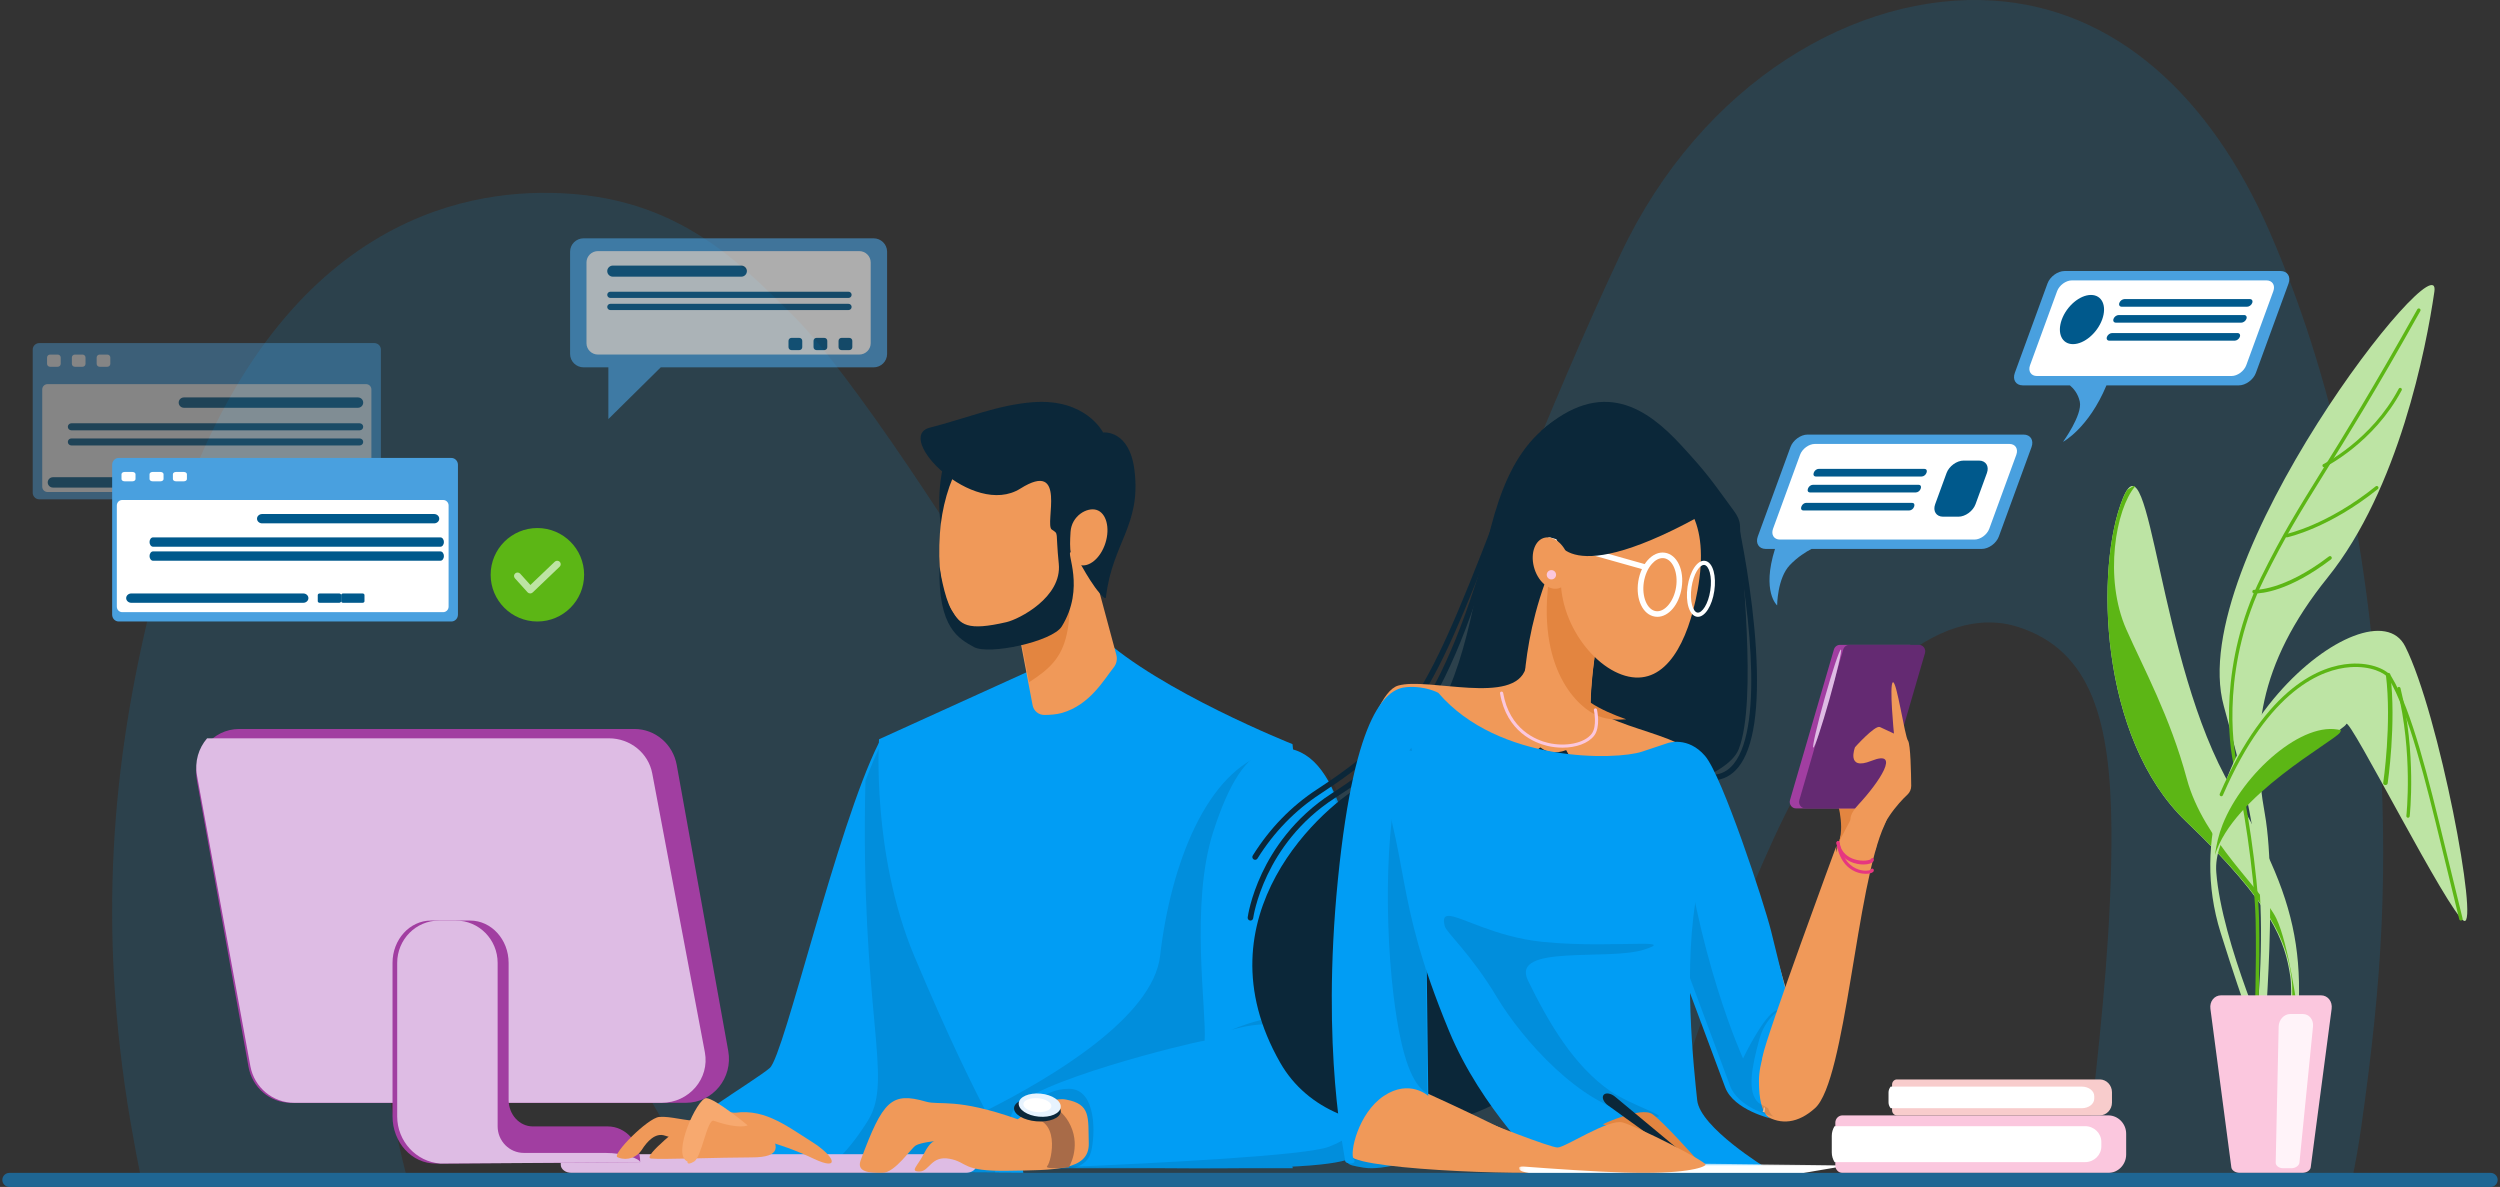 <?xml version="1.0" encoding="UTF-8"?>
<svg width="535px" height="254px" viewBox="0 0 535 254" version="1.1" xmlns="http://www.w3.org/2000/svg" xmlns:xlink="http://www.w3.org/1999/xlink">
    <rect x="0" y="0" width="535" height="254" fill="#333333" stroke="none"/>
    <!-- Generator: Sketch 64 (93537) - https://sketch.com -->
    <title>Group 6</title>
    <desc>Created with Sketch.</desc>
    <defs>
        <polygon id="path-1" points="0.091 0 70.336 0 70.336 3 0.091 3"></polygon>
    </defs>
    <g id="ATC-ESCRITORIO-curva" stroke="none" stroke-width="1" fill="none" fill-rule="evenodd">
        <g id="TC_info" transform="translate(-453, -198)">
            <g id="Group-6" transform="translate(455, 198)">
                <path d="M30.293,129.71 C22.024,163.282 18.825,198.268 25.902,239.929 C26.644,244.287 27.45,248.579 28.308,252.788 C28.393,253.204 85.444,253.466 85.16,252.359 C82.452,241.815 80.469,231.732 80.115,223.155 C79.019,196.782 89.479,193.334 96.429,191.816 C108.112,189.265 117.909,202.011 127.217,217.982 C132.553,227.142 139.716,239.698 147.441,253.134 C148.112,254.301 338.445,252 350.73,253.415 C359.443,225.799 366.816,203.035 377.398,179.826 C392.577,146.548 412.825,128.733 429.875,134.168 C445.701,139.222 449.652,154.589 449.844,177.187 C450.012,197.179 447.685,219.222 445.877,235.407 C445.418,239.517 444.697,246.543 444.473,252.64 C444.376,255.254 497,252.64 501.186,253.157 C502.081,248.981 502.82,244.634 503.32,241.089 C507.895,208.789 509.086,187.072 507.023,154.017 C504.608,115.376 496.995,80.128 483.72,49.631 C471.012,20.462 450.604,1.765 424.437,0.12 C395.464,-1.708 362.228,17.387 344.778,54.438 C328.704,88.598 315.845,123.656 308.048,141.55 C300.13,159.698 288.503,170.886 270.629,172.754 C248.765,175.034 229.94,159.269 216.137,136.798 C204.109,117.196 180.278,79.881 167.523,67.343 C155.543,55.575 141.86,40.827 113.366,41.28 C90.847,41.63 49.278,52.667 30.293,129.71 Z" id="Fill-1" fill="#019DF4" opacity="0.134"></path>
                <g id="Group-292" transform="translate(4.861, 51)">
                    <path d="M181.196,108 C172.214,125.911 160.954,174.857 157.881,177.539 C154.809,180.221 137.065,190.614 133.993,195.641 C130.923,200.67 132.288,198.994 133.654,199.33 C135.019,199.665 212.139,200 212.139,200 C212.139,200 203.267,148.038 202.244,147.703 C201.221,147.367 181.196,108 181.196,108" id="Fill-40" fill="#019DF4"></path>
                    <path d="M169.139,199.787 C183.176,199.884 197.985,199.96 206.139,200 L194.975,133.793 C189.024,122.345 181.796,108 181.796,108 C180.672,110.259 179.515,113.011 178.342,116.102 C177.185,165.829 184.407,179.767 178.981,188.628 C174.748,195.542 170.885,198.635 169.139,199.787" id="Fill-42" fill-opacity="0.1" fill="#000000"></path>
                    <path d="M228.477,85 C241.265,96.93 269.736,108.243 269.736,108.243 C269.736,108.243 274.059,148.628 271.108,171.494 C268.157,194.36 269.797,199 269.797,199 L211.095,199 C211.095,199 203.215,187.952 188.794,153.599 C179.612,131.727 181.252,107.203 181.252,107.203 L216.997,90.965 L228.477,85" id="Fill-44" fill="#019DF4"></path>
                    <path d="M211.222,199 L269.802,199 C269.802,199 268.165,194.392 271.11,171.681 C273.536,152.98 271.036,122.483 270.081,112.296 L264.75,110 C251.379,113.876 243.668,133.939 241.402,153.547 C239.886,166.666 218.275,179.581 204.139,186.692 C208.784,195.595 211.222,199 211.222,199" id="Fill-46" fill-opacity="0.1" fill="#000000"></path>
                    <path d="M269.394,109.273 C281.312,111.933 283.526,135.865 287.401,161.105 C287.848,164.011 290.137,188.6 290.137,188.6 C290.137,188.6 290.365,193.107 285.805,195.36 C281.911,197.286 280.333,198.741 257.766,198.966 C236.093,199.182 208.147,198.29 208.147,198.29 C208.147,198.29 207.9,190.317 210.123,186.421 C213.467,180.562 247.737,172.148 250.93,171.698 C251.383,165.388 247.78,142.556 252.751,127.076 C256.172,116.428 259.847,110.85 264.453,109.393 C265.988,108.906 267.628,108.878 269.394,109.273" id="Fill-48" fill="#019DF4"></path>
                    <path d="M221.139,198.765 C231.794,198.924 246.417,199.077 258.399,198.957 C280.907,198.73 282.48,197.264 286.363,195.324 C290.911,193.055 291.139,189.196 291.139,189.196 C291.139,189.196 288.842,162.84 288.41,159.912 C285.911,142.886 283.206,123.404 276.918,114 C282.831,131.301 283.782,145.899 283.887,152.134 C283.943,155.291 283.65,159.615 282.726,162.636 C281.704,165.984 279.09,168.084 274.997,166.949 C266.812,164.679 256.582,169.446 256.582,169.446 C256.582,169.446 264.311,166.722 271.585,169.219 C278.862,171.716 293.867,188.288 277.497,194.416 C272.488,196.292 242.485,197.821 221.139,198.765" id="Fill-50" fill="#000000" opacity="0.1"></path>
                    <path d="M212.844,187.16 C212.844,187.16 215.805,182 221.879,182 C227.953,182 227.511,192.17 226.62,195.508 C225.732,198.848 222.177,199 222.177,199 L209.139,198.393 L212.844,187.16" id="Fill-52" fill="#000000" opacity="0.1"></path>
                    <path d="M196.827,43 C190.086,58.886 198.178,73.601 197.932,72.981 C197.689,72.36 208.139,46.16 208.139,46.16 L196.827,43" id="Fill-54" fill="#0B2739"></path>
                    <path d="M223.118,56 L232.036,89.146 C232.286,90.082 232.072,91.078 231.473,91.831 C229.379,94.451 226.401,99.841 220.394,101.57 C219.226,101.906 217.79,101.996 216.625,102 C215.399,102.005 214.344,101.128 214.112,99.906 L208.139,68.467 L223.118,56" id="Fill-56" fill="#F09959"></path>
                    <path d="M221.026,58 L217.863,59.338 L208.139,67.549 L213.359,95 C222.213,89.304 223.504,85.46 221.026,58" id="Fill-58" fill="#E38540"></path>
                    <path d="M223.846,69.566 C221.814,80.268 213.545,87.506 205.382,85.733 C197.217,83.96 193.323,77.033 194.281,63.143 C195.034,52.247 200.578,40.404 208.744,42.177 C216.909,43.95 225.881,58.864 223.846,69.566" id="Fill-60" fill="#F09959"></path>
                    <path d="M194.193,70.38 C193.858,83.471 198.383,85.685 201.547,87.463 C204.715,89.241 218.35,86.304 220.353,83.066 C225.472,74.783 221.162,67.058 222.308,67.175 C223.455,67.292 224.503,70.517 227.487,74.701 C227.766,75.091 229.706,77.678 229.808,76.818 C231.193,65.094 237.389,61.454 235.913,49.597 C234.826,40.856 229.198,41.549 229.198,41.549 C229.198,41.549 225.565,34.235 214.26,35.066 C206.685,35.622 199.933,38.531 192.126,40.512 C184.316,42.492 201.361,59.935 211.489,53.563 C221.617,47.19 216.619,61.227 218.214,62.317 C219.813,63.405 218.983,62.461 219.717,69.644 C220.449,76.827 211.195,81.517 208.542,82.132 C200.059,84.098 198.64,82.719 196.784,79.571 C195.172,76.839 194.193,70.38 194.193,70.38" id="Fill-62" fill="#0B2739"></path>
                    <path d="M229.703,65.197 C228.681,68.442 226.177,70.538 224.118,69.879 C222.055,69.22 221.996,66.583 222.237,62.81 C222.455,59.409 225.76,57.469 227.823,58.128 C229.883,58.786 230.727,61.951 229.703,65.197" id="Fill-64" fill="#F09959"></path>
                    <path d="M199.824,200 L115.453,200 C114.18,200 113.139,199.213 113.139,198.251 L113.139,197.749 C113.139,196.787 114.18,196 115.453,196 L199.824,196 C201.097,196 202.139,196.787 202.139,197.749 L202.139,198.251 C202.139,199.213 201.097,200 199.824,200" id="Fill-66" fill="#DEBCE4"></path>
                    <path d="M139.921,185 L55.381,185 C50.934,185 47.123,181.761 46.318,177.301 L35.293,116.093 C34.254,110.321 38.6,105 44.357,105 L128.896,105 C133.343,105 137.155,108.239 137.957,112.698 L148.985,173.907 C150.023,179.679 145.677,185 139.921,185" id="Fill-68" fill="#A13EA1"></path>
                    <path d="M143.981,174.184 L132.718,114.506 C131.896,110.158 128.001,107 123.457,107 L37.459,107 C35.653,109.097 34.748,111.966 35.299,114.957 L46.722,177.174 C47.556,181.708 51.507,185 56.116,185 L134.724,185 C140.603,185 145.043,179.812 143.981,174.184" id="Fill-70" fill="#DEBCE4"></path>
                    <path d="M123.184,190.053 L107.157,190.053 C104.3,190.053 101.983,187.507 101.983,184.366 L101.983,155.053 C101.983,150.053 98.294,146 93.745,146 L85.376,146 C80.824,146 77.139,150.053 77.139,155.053 L77.139,187.881 C77.139,193.494 81.294,198.035 86.404,198 L130.139,197.7 C130.139,193.476 127.024,190.053 123.184,190.053" id="Fill-72" fill="#A13EA1"></path>
                    <path d="M78.139,155.057 L78.139,187.905 C78.139,193.251 82.224,197.623 87.391,198 L130.139,197.729 C130.135,197.018 126.767,195.723 122.602,195.723 L105.241,195.723 C102.145,195.723 99.634,193.175 99.634,190.032 L99.634,155.057 C99.634,150.055 95.638,146 90.71,146 L87.065,146 C82.135,146 78.139,150.055 78.139,155.057" id="Fill-74" fill="#DEBCE4"></path>
                    <path d="M210.943,188.524 C197.742,183.844 194.277,185.606 191.296,184.75 C183.927,182.636 182.084,184.448 177.328,197.282 C176.38,199.84 179.168,200 181.931,200 C184.694,200 188.072,194.716 189.144,194.111 C190.22,193.507 193.136,193.205 193.136,193.205 C193.136,193.205 192.216,193.205 190.835,195.923 C189.453,198.641 187.763,199.698 189.914,199.698 C192.063,199.698 192.369,196.225 196.361,196.98 C200.349,197.735 198.814,199.698 208.791,199.547 C218.77,199.396 226.299,199.547 226.136,193.658 C225.984,188.072 226.613,185.277 221.224,184.297 C217.08,183.542 210.943,188.524 210.943,188.524" id="Fill-76" fill="#F09959"></path>
                    <path d="M212.282,188.303 C220.55,187.37 218.122,197.657 217.26,198.519 C216.398,199.381 221.865,198.822 221.865,198.822 C221.865,198.822 224.433,194.695 222.276,189.955 C220.118,185.216 215.805,185 215.805,185 L212.139,187.011 L212.282,188.303" id="Fill-78" fill="#A86B48"></path>
                    <path d="M220.134,186.915 C220.018,188.276 217.69,189.194 214.932,188.965 C212.17,188.736 210.028,187.447 210.143,186.085 C210.257,184.724 212.585,183.806 215.346,184.035 C218.105,184.264 220.247,185.553 220.134,186.915" id="Fill-80" fill="#0B2739"></path>
                    <path d="M220.135,185.915 C220.03,187.276 217.935,188.194 215.451,187.965 C212.969,187.736 211.039,186.447 211.143,185.085 C211.244,183.724 213.343,182.806 215.824,183.035 C218.308,183.264 220.236,184.553 220.135,185.915" id="Fill-82" fill="#E7F3FE"></path>
                    <path d="M218.136,185.749 C218.069,186.566 216.669,187.116 215.016,186.979 C213.359,186.842 212.074,186.068 212.141,185.251 C212.209,184.434 213.608,183.884 215.264,184.021 C216.918,184.158 218.203,184.932 218.136,185.749" id="Fill-84" fill="#FFFFFF"></path>
                    <path d="M139.878,189.245 C146.345,185.527 154.248,186.766 157.122,190.485 C159.995,194.203 160.475,196.683 154.008,196.683 C147.541,196.683 134.611,197.178 132.454,196.931 C130.301,196.683 139.878,189.245 139.878,189.245" id="Fill-86" fill="#F09959"></path>
                    <path d="M149.139,187.373 C156.174,185.769 160.984,189.636 166.854,193.33 C171.947,196.538 172.973,199.657 167.337,196.997 C159.089,193.101 154.235,192.643 154.235,192.643 L149.139,187.373" id="Fill-88" fill="#F09959"></path>
                    <path d="M143.139,188.91 C139.68,188.91 136.662,187.824 134.22,188.025 C131.778,188.225 124.049,196.036 125.268,196.636 C125.356,196.68 125.45,196.719 125.553,196.756 C127.388,197.421 129.46,196.684 130.495,195.05 C131.59,193.322 133.367,191.31 135.439,192.03 C138.898,193.232 142.529,193.116 142.529,193.116 L143.139,188.91" id="Fill-90" fill="#F09959"></path>
                    <path d="M140.268,197.569 C136.76,196.115 142.375,184 144.248,184 C146.12,184 153.139,189.815 153.139,189.815 C153.139,189.815 151.489,190.78 145.885,188.846 C144.482,188.361 143.313,196.599 141.674,197.569 C140.036,198.539 140.268,197.569 140.268,197.569" id="Fill-92" fill="#F7A96F"></path>
                    <path d="M118.139,72 C118.139,77.523 113.659,82 108.137,82 C102.615,82 98.139,77.523 98.139,72 C98.139,66.477 102.615,62 108.137,62 C113.659,62 118.139,66.477 118.139,72" id="Fill-94" fill="#5CB615"></path>
                    <path d="M106.601,76 L106.573,76 C106.367,75.992 106.171,75.902 106.033,75.749 L103.328,72.749 C103.05,72.442 103.082,71.975 103.398,71.704 C103.711,71.435 104.191,71.465 104.466,71.772 L106.642,74.186 L111.851,69.211 C112.148,68.925 112.628,68.931 112.921,69.223 C113.216,69.514 113.209,69.982 112.912,70.269 L107.131,75.789 C106.989,75.925 106.8,76 106.601,76" id="Fill-96" fill="#BDE4A4"></path>
                    <g id="Group-120" opacity="0.4" transform="translate(0.139, 22)">
                        <path d="M73.101,33.858 L1.414,33.858 C0.632,33.858 0,33.23 0,32.455 L0,1.822 C0,1.047 0.632,0.419 1.414,0.419 L73.101,0.419 C73.883,0.419 74.515,1.047 74.515,1.822 L74.515,32.455 C74.515,33.23 73.883,33.858 73.101,33.858" id="Fill-98" fill="#49A0DF"></path>
                        <path d="M71.336,32.289 L3.179,32.289 C2.55,32.289 2.037,31.782 2.037,31.155 L2.037,10.337 C2.037,9.712 2.55,9.204 3.179,9.204 L71.336,9.204 C71.966,9.204 72.478,9.712 72.478,10.337 L72.478,31.155 C72.478,31.782 71.966,32.289 71.336,32.289" id="Fill-100" fill="#FFFFFF"></path>
                        <path d="M5.36,5.489 L3.706,5.489 C3.356,5.489 3.071,5.208 3.071,4.86 L3.071,3.508 C3.071,3.162 3.356,2.88 3.706,2.88 L5.36,2.88 C5.707,2.88 5.992,3.162 5.992,3.508 L5.992,4.86 C5.992,5.208 5.707,5.489 5.36,5.489" id="Fill-102" fill="#FFFFFF"></path>
                        <path d="M10.665,5.489 L9.011,5.489 C8.665,5.489 8.379,5.208 8.379,4.86 L8.379,3.508 C8.379,3.162 8.665,2.88 9.011,2.88 L10.665,2.88 C11.015,2.88 11.3,3.162 11.3,3.508 L11.3,4.86 C11.3,5.208 11.015,5.489 10.665,5.489" id="Fill-104" fill="#FFFFFF"></path>
                        <path d="M15.973,5.489 L14.319,5.489 C13.969,5.489 13.687,5.208 13.687,4.86 L13.687,3.508 C13.687,3.162 13.969,2.88 14.319,2.88 L15.973,2.88 C16.323,2.88 16.608,3.162 16.608,3.508 L16.608,4.86 C16.608,5.208 16.323,5.489 15.973,5.489" id="Fill-106" fill="#FFFFFF"></path>
                        <path d="M69.612,14.264 L32.351,14.264 C31.741,14.264 31.238,13.766 31.238,13.157 C31.238,12.549 31.741,12.05 32.351,12.05 L69.612,12.05 C70.226,12.05 70.726,12.549 70.726,13.157 C70.726,13.766 70.226,14.264 69.612,14.264" id="Fill-108" fill="#00598C"></path>
                        <path d="M41.587,31.34 L4.329,31.34 C3.716,31.34 3.212,30.842 3.212,30.233 C3.212,29.625 3.716,29.126 4.329,29.126 L41.587,29.126 C42.2,29.126 42.7,29.625 42.7,30.233 C42.7,30.842 42.2,31.34 41.587,31.34" id="Fill-110" fill="#00598C"></path>
                        <path d="M48.451,31.34 L44.597,31.34 C44.385,31.34 44.216,31.17 44.216,30.962 L44.216,29.505 C44.216,29.297 44.385,29.126 44.597,29.126 L48.451,29.126 C48.663,29.126 48.831,29.297 48.831,29.505 L48.831,30.962 C48.831,31.17 48.663,31.34 48.451,31.34" id="Fill-112" fill="#642A72"></path>
                        <path d="M54.262,31.34 L50.408,31.34 C50.199,31.34 50.027,31.17 50.027,30.962 L50.027,29.505 C50.027,29.297 50.199,29.126 50.408,29.126 L54.262,29.126 C54.474,29.126 54.645,29.297 54.645,29.505 L54.645,30.962 C54.645,31.17 54.474,31.34 54.262,31.34" id="Fill-114" fill="#642A72"></path>
                        <path d="M69.968,19.087 L8.269,19.087 C7.855,19.087 7.514,18.749 7.514,18.335 C7.514,17.923 7.855,17.585 8.269,17.585 L69.968,17.585 C70.385,17.585 70.726,17.923 70.726,18.335 C70.726,18.749 70.385,19.087 69.968,19.087" id="Fill-116" fill="#00598C"></path>
                        <path d="M69.968,22.328 L8.269,22.328 C7.855,22.328 7.514,21.99 7.514,21.577 C7.514,21.164 7.855,20.826 8.269,20.826 L69.968,20.826 C70.385,20.826 70.726,21.164 70.726,21.577 C70.726,21.99 70.385,22.328 69.968,22.328" id="Fill-118" fill="#00598C"></path>
                    </g>
                    <g id="Group" opacity="0.6" transform="translate(115.139, 0)">
                        <path d="M64.947,0 L2.892,0 C1.3,0 4.67582962e-13,1.285 4.67582962e-13,2.856 L4.67582962e-13,24.756 C4.67582962e-13,26.327 1.3,27.613 2.892,27.613 L8.192,27.613 L8.192,38.682 L19.398,27.613 L64.947,27.613 C66.538,27.613 67.838,26.327 67.838,24.756 L67.838,2.856 C67.838,1.285 66.538,0 64.947,0" id="Fill-121" fill="#49A0DF"></path>
                        <path d="M61.878,24.875 L5.959,24.875 C4.609,24.875 3.508,23.786 3.508,22.454 L3.508,5.159 C3.508,3.827 4.609,2.737 5.959,2.737 L61.878,2.737 C63.228,2.737 64.33,3.827 64.33,5.159 L64.33,22.454 C64.33,23.786 63.228,24.875 61.878,24.875" id="Fill-123" fill="#FFFFFF"></path>
                        <path d="M36.631,8.212 L9.157,8.212 C8.495,8.212 7.95,7.677 7.95,7.022 C7.95,6.367 8.495,5.832 9.157,5.832 L36.631,5.832 C37.293,5.832 37.835,6.367 37.835,7.022 C37.835,7.677 37.293,8.212 36.631,8.212" id="Fill-125" fill="#00598C"></path>
                        <path d="M59.578,12.763 L8.622,12.763 C8.253,12.763 7.95,12.465 7.95,12.101 L7.95,12.088 C7.95,11.724 8.253,11.426 8.622,11.426 L59.578,11.426 C59.947,11.426 60.247,11.724 60.247,12.088 L60.247,12.101 C60.247,12.465 59.947,12.763 59.578,12.763" id="Fill-127" fill="#00598C"></path>
                        <path d="M59.578,15.354 L8.622,15.354 C8.253,15.354 7.95,15.056 7.95,14.692 L7.95,14.678 C7.95,14.314 8.253,14.017 8.622,14.017 L59.578,14.017 C59.947,14.017 60.247,14.314 60.247,14.678 L60.247,14.692 C60.247,15.056 59.947,15.354 59.578,15.354" id="Fill-129" fill="#00598C"></path>
                        <path d="M49.046,23.923 L47.377,23.923 C47.024,23.923 46.739,23.641 46.739,23.293 L46.739,21.935 C46.739,21.587 47.024,21.305 47.377,21.305 L49.046,21.305 C49.399,21.305 49.684,21.587 49.684,21.935 L49.684,23.293 C49.684,23.641 49.399,23.923 49.046,23.923" id="Fill-131" fill="#00598C"></path>
                        <path d="M54.402,23.923 L52.733,23.923 C52.38,23.923 52.095,23.641 52.095,23.293 L52.095,21.935 C52.095,21.587 52.38,21.305 52.733,21.305 L54.402,21.305 C54.755,21.305 55.039,21.587 55.039,21.935 L55.039,23.293 C55.039,23.641 54.755,23.923 54.402,23.923" id="Fill-133" fill="#00598C"></path>
                        <path d="M59.758,23.923 L58.089,23.923 C57.736,23.923 57.449,23.641 57.449,23.293 L57.449,21.935 C57.449,21.587 57.736,21.305 58.089,21.305 L59.758,21.305 C60.111,21.305 60.396,21.587 60.396,21.935 L60.396,23.293 C60.396,23.641 60.111,23.923 59.758,23.923" id="Fill-135" fill="#00598C"></path>
                    </g>
                    <path d="M89.734,82 L18.54,82 C17.766,82 17.139,81.343 17.139,80.532 L17.139,48.469 C17.139,47.657 17.766,47 18.54,47 L89.734,47 C90.508,47 91.139,47.657 91.139,48.469 L91.139,80.532 C91.139,81.343 90.508,82 89.734,82" id="Fill-137" fill="#49A0DF"></path>
                    <path d="M87.988,80 L19.289,80 C18.652,80 18.139,79.473 18.139,78.822 L18.139,57.178 C18.139,56.527 18.652,56 19.289,56 L87.988,56 C88.622,56 89.139,56.527 89.139,57.178 L89.139,78.822 C89.139,79.473 88.622,80 87.988,80" id="Fill-139" fill="#FFFFFF"></path>
                    <path d="M86.036,61 L49.239,61 C48.633,61 48.139,60.55 48.139,60 C48.139,59.45 48.633,59 49.239,59 L86.036,59 C86.642,59 87.139,59.45 87.139,60 C87.139,60.55 86.642,61 86.036,61" id="Fill-141" fill="#00598C"></path>
                    <path d="M58.039,78 L21.239,78 C20.636,78 20.139,77.55 20.139,77 C20.139,76.45 20.636,76 21.239,76 L58.039,76 C58.645,76 59.139,76.45 59.139,77 C59.139,77.55 58.645,78 58.039,78" id="Fill-143" fill="#00598C"></path>
                    <path d="M65.727,78 L61.551,78 C61.325,78 61.139,77.847 61.139,77.658 L61.139,76.342 C61.139,76.154 61.325,76 61.551,76 L65.727,76 C65.953,76 66.139,76.154 66.139,76.342 L66.139,77.658 C66.139,77.847 65.953,78 65.727,78" id="Fill-145" fill="#00598C"></path>
                    <path d="M70.727,78 L66.554,78 C66.325,78 66.139,77.847 66.139,77.658 L66.139,76.342 C66.139,76.154 66.325,76 66.554,76 L70.727,76 C70.953,76 71.139,76.154 71.139,76.342 L71.139,77.658 C71.139,77.847 70.953,78 70.727,78" id="Fill-147" fill="#00598C"></path>
                    <path d="M87.383,66 L25.894,66 C25.478,66 25.139,65.549 25.139,65 C25.139,64.45 25.478,64 25.894,64 L87.383,64 C87.799,64 88.139,64.45 88.139,65 C88.139,65.549 87.799,66 87.383,66" id="Fill-149" fill="#00598C"></path>
                    <path d="M87.383,69 L25.894,69 C25.478,69 25.139,68.55 25.139,68 C25.139,67.45 25.478,67 25.894,67 L87.383,67 C87.799,67 88.139,67.45 88.139,68 C88.139,68.55 87.799,69 87.383,69" id="Fill-151" fill="#00598C"></path>
                    <path d="M21.489,52 L19.789,52 C19.429,52 19.139,51.784 19.139,51.519 L19.139,50.482 C19.139,50.216 19.429,50 19.789,50 L21.489,50 C21.849,50 22.139,50.216 22.139,50.482 L22.139,51.519 C22.139,51.784 21.849,52 21.489,52" id="Fill-153" fill="#FFFFFF"></path>
                    <path d="M27.489,52 L25.789,52 C25.429,52 25.139,51.784 25.139,51.519 L25.139,50.482 C25.139,50.216 25.429,50 25.789,50 L27.489,50 C27.849,50 28.139,50.216 28.139,50.482 L28.139,51.519 C28.139,51.784 27.849,52 27.489,52" id="Fill-155" fill="#FFFFFF"></path>
                    <path d="M32.489,52 L30.789,52 C30.429,52 30.139,51.784 30.139,51.519 L30.139,50.482 C30.139,50.216 30.429,50 30.789,50 L32.489,50 C32.849,50 33.139,50.216 33.139,50.482 L33.139,51.519 C33.139,51.784 32.849,52 32.489,52" id="Fill-157" fill="#FFFFFF"></path>
                    <g id="Group-5" transform="translate(260.139, 35)">
                        <path d="M62.779,6.239 C75.944,-5.484 85.614,1.508 92.814,9.324 C98.553,15.554 99.355,16.936 104.097,23.388 C104.801,24.347 105.341,25.411 105.365,26.599 C105.498,33.735 109.148,63.902 105.091,74.312 C100.358,86.445 42,92 42,92 L62.779,6.239" id="Fill-159" fill="#0B2739"></path>
                        <path d="M99.618,81 C99.29,81 99.017,80.752 99.001,80.434 C98.982,80.104 99.245,79.825 99.589,79.807 C101.373,79.721 102.827,78.95 104.029,77.448 C110.775,69.041 106.983,40.977 103.679,25.717 C103.609,25.396 103.822,25.081 104.159,25.014 C104.493,24.943 104.821,25.151 104.891,25.475 C105.613,28.807 108.027,40.635 108.78,52.955 C109.553,65.611 108.284,74.095 105.012,78.176 C103.593,79.944 101.79,80.896 99.65,81 L99.618,81" id="Fill-161" fill="#0B2739"></path>
                        <path d="M67.338,3 C41.995,17.05 57.449,64.563 25.301,81.504 C16.398,86.197 -10.964,110.012 6.963,141.412 C18.69,161.952 53.738,157.525 65.276,139.345 C76.816,121.169 67.338,3 67.338,3" id="Fill-163" fill="#0B2739"></path>
                        <path d="M0.595,111 L0.516,110.994 C0.19,110.951 -0.037,110.648 0.005,110.318 C0.029,110.151 0.571,106.165 3.059,100.875 C5.352,96.003 9.802,89.084 17.987,83.795 C32.626,74.331 42.345,65.411 53.836,21.447 C53.918,21.125 54.243,20.934 54.56,21.021 C54.876,21.104 55.065,21.435 54.979,21.756 C49.428,43.001 43.923,57.362 37.657,66.953 C31.836,75.861 25.85,80.139 18.626,84.808 C3.418,94.64 1.203,110.321 1.182,110.478 C1.142,110.781 0.887,111 0.595,111" id="Fill-165" fill="#0B2739"></path>
                        <path d="M1.593,98 C1.487,98 1.374,97.972 1.276,97.908 C0.999,97.732 0.917,97.359 1.093,97.082 C4.718,91.28 9.337,86.524 14.818,82.94 C35.423,69.473 38.834,61.731 55.851,17.382 C55.97,17.075 56.315,16.921 56.619,17.041 C56.927,17.161 57.077,17.509 56.961,17.817 C48.449,39.988 43.364,52.98 37.804,62.19 C31.829,72.08 25.088,77.657 15.464,83.948 C10.126,87.436 5.63,92.069 2.096,97.723 C1.984,97.901 1.791,98 1.593,98" id="Fill-167" fill="#0B2739"></path>
                        <path d="M66.425,32 C57.739,50.316 59.074,66.936 59.074,66.936 C59.074,66.936 60.077,73.379 64.087,74.738 C68.095,76.093 73.773,72.024 73.44,66.596 C73.105,61.168 74.776,47.942 76.78,43.192 C78.783,38.446 66.425,32 66.425,32" id="Fill-169" fill="#F09959"></path>
                        <path d="M21,158.704 C21.552,163.467 20.311,163.071 24.723,163.862 C29.138,164.658 37,161.747 37,161.747 L28.173,146 L21,158.704" id="Fill-171" fill="#019DF4"></path>
                        <path d="M21,158.704 C21.552,163.467 20.311,163.071 24.723,163.862 C29.138,164.658 37,161.747 37,161.747 L28.173,146 L21,158.704" id="Fill-173" fill="#000000" opacity="0.1"></path>
                        <path d="M59.514,57 C57.059,65.059 38.642,58.859 32.198,60.718 C25.754,62.577 20.227,89.848 19.306,114.327 C18.385,138.806 19.613,158.329 22.068,161.427 C24.523,164.525 65.041,165.764 68.724,164.525 C72.407,163.285 38.029,147.794 38.029,147.794 C38.029,147.794 35.88,119.284 38.642,104.719 C41.405,90.158 66.269,70.945 66.269,70.945 L59.514,57" id="Fill-175" fill="#F09959"></path>
                        <path d="M68.848,61 C75.317,70.824 92.263,69.596 98.116,77.576 C103.968,85.556 116.293,129.453 116.293,129.453 L129.234,84.942 C129.234,84.942 139.726,83.187 136.319,90.469 C130.257,103.418 127.999,145.201 121.425,151.137 C114.115,157.735 106.842,152.364 102.736,140.809 C98.766,129.631 88.874,105.508 81.786,96.301 C74.701,87.09 67,72.359 67,72.359 L68.848,61" id="Fill-177" fill="#F09959"></path>
                        <path d="M40.801,62.268 C53.693,77.311 78.86,76.697 84.384,74.855 L89.912,73.014 C89.912,73.014 94.208,71.479 97.89,75.776 C101.573,80.073 110.476,107.09 112.011,113.228 C113.545,119.367 116,129.499 116,129.499 C116,129.499 109.414,137.402 109.414,145.386 C109.414,153.366 112.21,153.434 112.21,153.434 C112.21,153.434 104.028,151.601 102.187,146.69 C100.346,141.776 83.771,97.264 83.771,97.264 L38.039,98.185 L38.652,148.531 C38.652,148.531 34.663,144.845 29.139,148.531 C23.612,152.215 21.771,160.809 22.692,162.037 C23.612,163.264 20.85,163.264 20.85,162.343 C20.85,161.423 15.633,139.013 19.316,102.175 C22.999,65.338 30.06,61.348 34.049,61.041 C38.039,60.734 40.801,62.268 40.801,62.268" id="Fill-179" fill="#019DF4"></path>
                        <path d="M110.373,151.471 C110.531,151.529 110.627,151.529 110.627,151.529 C110.627,151.529 110.531,151.511 110.373,151.471" id="Stroke-181" stroke="#F8D2B3"></path>
                        <path d="M113.199,130.22 C110.529,131.044 106.011,140.511 106.011,140.511 C106.011,140.511 95.744,118.077 92.665,87 L89,108.083 C94.06,121.698 101.999,143.061 103.243,146.388 C104.933,150.904 111.752,152.79 112.685,153 C112.429,152.914 111.866,152.571 111.397,151.213 C111.129,150.969 109.587,150.247 109.297,149.981 C106.834,147.715 107.859,142.366 109.504,136.396 C111.145,130.427 115.869,129.399 113.199,130.22" id="Fill-183" fill="#000000" opacity="0.1"></path>
                        <path d="M40,97.328 L35.018,74 C29.593,81.821 28.99,108.579 31.203,126.894 C33.014,141.917 35.726,145.815 37.589,147.383 C38.141,147.713 38.442,148 38.442,148 L37.839,97.371 L40,97.328" id="Fill-185" fill="#000000" opacity="0.1"></path>
                        <path d="M26,74 C35.416,99.524 30.708,104.67 43.095,134.629 C50.016,151.361 63.355,163.959 63.355,163.959 C63.355,163.959 74.1,166.738 87.604,165.811 C101.112,164.885 111,163.953 111,163.953 C111,163.953 96.815,155.315 96.2,149.45 C95.587,143.581 92.923,120.314 96.401,103.845 C99.119,90.988 87.914,78.127 87.914,78.127 L69.189,77.201 L26,74" id="Fill-187" fill="#019DF4"></path>
                        <path d="M87.46,153 C86.775,153 85.386,152.832 83.051,152.462 C71.319,150.596 58.78,136.496 53.32,127.372 C47.86,118.248 42.558,113.574 42.197,112.233 C41.76,110.613 42.058,110 43.001,110 C45.555,110 52.834,114.491 63.029,115.552 C67.084,115.974 71.276,116.08 74.995,116.08 C76.893,116.08 78.668,116.052 80.239,116.024 C81.81,115.996 83.175,115.968 84.251,115.968 C87.254,115.968 88.04,116.183 84.87,117.209 C77.184,119.697 56.15,115.965 59.993,123.845 C64.515,133.119 69.856,142.094 77.591,147.486 C81.64,150.31 90.229,153 87.46,153" id="Fill-189" fill="#000000" opacity="0.1"></path>
                        <path d="M73.35,64.344 C73.474,58.238 74.958,47.817 76.695,43.748 C78.118,40.417 72.235,36.233 68.786,34.126 L65.87,34 C65.425,34.973 65.007,35.942 64.618,36.9 C61.537,57.204 70.757,65.595 75.153,67.283 C77.054,68.011 79.181,68.093 81,67.928 C78.282,66.958 75.638,65.857 73.35,64.344" id="Fill-191" fill="#E38540"></path>
                        <path d="M67.385,74 C66.319,74 65.209,73.875 64.111,73.614 C61.545,73.007 55.429,70.695 54.005,62.385 C53.972,62.205 54.097,62.035 54.282,62.004 C54.467,61.975 54.642,62.094 54.672,62.274 C56.031,70.195 61.837,72.394 64.271,72.974 C68.055,73.872 72.066,73.04 73.606,71.042 C74.842,69.438 74.101,66.025 74.092,65.989 C74.052,65.813 74.169,65.637 74.353,65.597 C74.534,65.558 74.716,65.672 74.756,65.849 C74.789,66.001 75.57,69.594 74.15,71.437 C72.89,73.073 70.293,74 67.385,74" id="Fill-193" fill="#FBC7DE"></path>
                        <path d="M96.269,40.383 C94.228,51.511 89.51,60.487 81.525,58.794 C73.543,57.102 65.149,45.349 67.359,34.258 C69.566,23.164 77.831,15.543 85.815,17.235 C93.798,18.928 98.992,25.559 96.269,40.383" id="Fill-195" fill="#F09959"></path>
                        <path d="M126,95 C126,95 110.916,135.834 110.199,140.073 C109.479,144.311 110.916,147 111.325,147 C111.737,147 124.562,124.879 124.562,124.879 L126,95" id="Fill-197" fill="#F09959"></path>
                        <path d="M126.624,94 C127.749,90.032 126,85 126,85 L131,85.663 L126.624,94" id="Fill-199" fill="#E38540"></path>
                        <path d="M132.247,87 L117.351,87 C116.447,87 115.799,86.106 116.057,85.223 L125.459,52.985 C125.63,52.402 126.156,52 126.753,52 L141.649,52 C142.552,52 143.201,52.891 142.943,53.777 L133.541,86.012 C133.369,86.598 132.844,87 132.247,87" id="Fill-201" fill="#A13EA1"></path>
                        <path d="M134.245,87 L119.354,87 C118.45,87 117.799,86.106 118.057,85.223 L127.458,52.985 C127.629,52.402 128.158,52 128.755,52 L143.646,52 C144.55,52 145.201,52.891 144.943,53.777 L135.542,86.012 C135.371,86.598 134.843,87 134.245,87" id="Fill-203" fill="#642A72"></path>
                        <path d="M123.498,63.363 C121.865,69.162 120.765,73.923 121.043,73.999 C121.321,74.075 122.868,69.436 124.502,63.637 C126.135,57.838 127.235,53.077 126.957,53.001 C126.682,52.925 125.132,57.565 123.498,63.363" id="Fill-205" fill="#DEBCE4"></path>
                        <path d="M134.406,96 C134.855,90.664 139.435,85.664 141.178,84.068 C141.707,83.581 142.006,82.894 142,82.173 C141.976,79.514 141.857,73.236 141.313,72.503 C140.62,71.569 138.882,59.548 138.073,60.013 C137.264,60.481 138.305,70.984 138.305,70.984 C138.305,70.984 136.339,70.05 135.298,69.585 C134.256,69.117 129.976,73.901 129.976,73.901 C129.976,73.901 127.97,79.019 133.457,76.828 C139.973,74.225 135.084,81.483 130.742,86.139 C127.163,89.977 130.208,90.825 130.208,90.825 L133.099,90.707 L134.406,96" id="Fill-207" fill="#F09959"></path>
                        <path d="M132.286,101 C131.791,101 131.23,100.927 130.664,100.757 C129.212,100.323 126.674,98.911 126.004,94.383 C125.975,94.201 126.108,94.03 126.3,94.003 C126.489,93.979 126.665,94.104 126.693,94.289 C127.267,98.162 129.216,99.574 130.749,100.077 C132.002,100.49 133.038,100.298 133.299,100.159 C133.315,100.044 133.394,99.94 133.516,99.895 C133.693,99.825 133.898,99.907 133.967,100.08 C134.036,100.25 133.995,100.438 133.857,100.584 C133.614,100.839 133.022,101 132.286,101" id="Fill-209" fill="#E63780"></path>
                        <path d="M131.78,99 C131.358,99 130.922,98.96 130.503,98.879 C128.059,98.424 126.419,96.826 126.008,94.498 C125.969,94.277 126.077,94.061 126.245,94.009 C126.416,93.962 126.584,94.098 126.621,94.318 C127.015,96.54 128.583,97.484 129.83,97.884 C131.578,98.445 133.22,98.1 133.414,97.806 C133.5,97.612 133.688,97.55 133.842,97.659 C133.993,97.77 134.044,98.024 133.959,98.218 C133.725,98.754 132.807,99 131.78,99" id="Fill-211" fill="#E63780"></path>
                        <path d="M91.682,39.641 C91.206,42.711 89.223,45.069 87.354,44.786 C85.481,44.501 84.306,41.67 84.782,38.6 C85.024,37.041 85.639,35.641 86.512,34.661 C87.22,33.862 88.025,33.434 88.798,33.434 C88.904,33.434 89.009,33.44 89.111,33.456 C90.983,33.739 92.159,36.571 91.682,39.641 M89.294,32.281 C88.003,32.085 86.692,32.653 85.602,33.877 C85.374,34.134 85.163,34.417 84.968,34.716 L64.768,29.023 C64.449,28.933 64.116,29.117 64.022,29.431 C63.933,29.748 64.118,30.078 64.437,30.167 L84.377,35.784 C84.006,36.588 83.735,37.479 83.588,38.42 C82.994,42.256 84.565,45.567 87.171,45.96 C87.338,45.984 87.508,46 87.675,46 C90.092,46 92.317,43.409 92.873,39.821 C93.471,35.985 91.899,32.675 89.294,32.281" id="Fill-213" fill="#FFFFFF"></path>
                        <path d="M99.013,40.32 C98.571,43.325 97.208,45.246 96.25,45.097 C95.297,44.946 94.545,42.686 94.985,39.681 C95.413,36.787 96.698,34.894 97.645,34.894 C97.68,34.894 97.717,34.898 97.752,34.903 C98.218,34.976 98.635,35.552 98.888,36.482 C99.176,37.539 99.223,38.905 99.013,40.32 M99.713,36.236 C99.357,34.94 98.707,34.152 97.88,34.019 C96.282,33.758 94.633,36.191 94.137,39.544 C93.645,42.898 94.516,45.724 96.121,45.982 C96.197,45.994 96.275,46 96.354,46 C97.88,46 99.392,43.646 99.861,40.456 C100.088,38.914 100.036,37.415 99.713,36.236" id="Fill-215" fill="#FFFFFF"></path>
                        <path d="M99,23.194 C67.72,41.053 66,29.058 66,29.058 L67.856,12 L86.417,13.002 L99,23.194" id="Fill-217" fill="#0B2739"></path>
                        <path d="M68.748,33.701 C69.518,36.707 68.466,39.5 66.396,39.942 C64.325,40.38 62.026,38.303 61.252,35.298 C60.482,32.293 61.534,29.5 63.605,29.058 C65.675,28.62 67.975,30.7 68.748,33.701" id="Fill-219" fill="#F09959"></path>
                        <path d="M66,37 C66,37.553 65.551,38 64.999,38 C64.449,38 64,37.553 64,37 C64,36.447 64.449,36 64.999,36 C65.551,36 66,36.447 66,37" id="Fill-221" fill="#FBC7DE"></path>
                        <g id="Group-225" transform="translate(58, 163)">
                            <mask id="mask-2" fill="white">
                                <use xlink:href="#path-1"></use>
                            </mask>
                            <g id="Clip-224"></g>
                            <path d="M12.014,0 C12.014,0 0.262,0.106 0.111,0.834 C-0.037,1.563 0.558,1.876 4.725,2.399 C8.888,2.92 55.755,3.129 56.201,2.92 C56.648,2.712 70.336,0.417 70.336,0.417 L37.456,0 L12.014,0" id="Fill-223" fill="#FFFFFF" mask="url(#mask-2)"></path>
                        </g>
                        <path d="M76,154.579 C76,154.579 84.227,150.727 86.635,152.438 C89.042,154.149 96,162 96,162 L76,154.579" id="Fill-226" fill="#E38540"></path>
                        <path d="M94.86,162.782 C94.701,162.974 94.462,163.055 94.33,162.96 L77.098,150.542 C76.17,149.872 75.729,148.849 76.176,148.309 C76.623,147.769 77.75,147.962 78.626,148.691 L94.921,162.243 C95.047,162.349 95.019,162.589 94.86,162.782" id="Fill-228" fill="#0B2739"></path>
                        <path d="M50.7,154 C50.7,154 64.684,159.566 66.328,159.566 C67.974,159.566 77.157,153.382 80.24,154.204 C83.324,155.03 98.402,162.658 97.992,163.276 C97.582,163.895 93.261,165.338 80.515,164.928 C67.767,164.513 47,162.658 47,162.658 L50.7,154" id="Fill-230" fill="#F09959"></path>
                    </g>
                    <g id="Group-4" transform="translate(385.139, 180)">
                        <path d="M59.159,20 L2.289,20 C1.449,20 0.759,19.295 0.759,18.435 L0.759,9.256 C0.759,8.397 1.449,7.692 2.289,7.692 L59.159,7.692 C61.27,7.692 63,9.458 63,11.618 L63,16.071 C63,18.231 61.27,20 59.159,20" id="Fill-232" fill="#FBC7DE"></path>
                        <path d="M54.224,10 L0.596,10 C0.22,10.607 0,11.315 0,12.07 L0,15.623 C0,16.378 0.22,17.086 0.596,17.692 L54.224,17.692 C56.128,17.692 57.687,16.176 57.687,14.324 L57.687,13.369 C57.687,11.517 56.128,10 54.224,10" id="Fill-234" fill="#FFFFFF"></path>
                        <path d="M57.363,7.692 L13.939,7.692 C13.37,7.692 12.904,7.201 12.904,6.6 L12.904,1.092 C12.904,0.491 13.37,0 13.939,0 L57.363,0 C58.793,0 59.964,1.232 59.964,2.741 L59.964,4.952 C59.964,6.46 58.793,7.692 57.363,7.692" id="Fill-236" fill="#F8CCCC"></path>
                        <path d="M53.526,1.538 L12.599,1.538 C12.311,1.902 12.145,2.327 12.145,2.781 L12.145,4.911 C12.145,5.366 12.311,5.791 12.599,6.154 L53.526,6.154 C54.982,6.154 56.169,5.245 56.169,4.133 L56.169,3.56 C56.169,2.447 54.982,1.538 53.526,1.538" id="Fill-238" fill="#FFFFFF"></path>
                    </g>
                    <path d="M481.9,189 C487.8,156.183 486.509,144.443 470.705,117.653 C454.901,90.863 453.392,41.01 447.436,55.632 C441.477,70.254 442.279,106.974 460.951,124.792 C479.62,142.612 482.133,150.592 483.243,157.842 C484.352,165.096 480.575,187.387 480.575,187.387 L481.9,189" id="Fill-240" fill="#BDE4A4"></path>
                    <path d="M485.111,168 C485.12,167.873 485.129,167.748 485.139,167.624 C484.791,164.927 482.903,151.056 480.291,145.584 C477.394,139.509 464.681,128.935 461.115,115.661 C457.545,102.384 451.891,92.096 448.18,83.709 C443.281,72.638 445.96,57.918 450.01,53.14 C449.911,53.071 449.813,53.028 449.714,53 L448.368,53.82 C448.072,54.246 447.771,54.836 447.457,55.607 C441.461,70.251 442.267,107.029 461.053,124.874 C479.842,142.722 482.37,150.714 483.488,157.976 C483.787,159.937 483.731,162.994 483.488,166.412 L485.111,168" id="Fill-242" fill="#5CB615"></path>
                    <path d="M474.586,182.523 C478.975,144.099 477.512,130.8 469.025,100.06 C460.538,69.323 515.855,-0.725 514.098,11.394 C512.341,23.509 506.486,53.659 491.269,72.574 C476.049,91.49 474.88,106.859 477.805,123.117 C480.731,139.371 477.221,177.204 477.221,177.204 L475.465,184 L474.586,182.523" id="Fill-244" fill="#BDE4A4"></path>
                    <path d="M475.984,168 L475.972,168 C475.765,167.991 475.606,167.82 475.612,167.612 C475.619,167.494 476.059,155.592 475.839,145.822 C475.616,136.041 472.972,119.284 471.364,113.529 C469.898,108.287 468.057,90.708 476.997,72.557 C481.451,63.516 485.006,57.798 489.927,49.887 C494.789,42.067 500.842,32.336 510.442,15.192 C510.542,15.011 510.768,14.946 510.948,15.049 C511.128,15.148 511.192,15.375 511.09,15.555 C501.48,32.715 495.425,42.455 490.556,50.281 C485.647,58.174 482.102,63.879 477.664,72.886 C468.825,90.829 470.635,108.163 472.08,113.327 C473.697,119.12 476.359,135.972 476.579,145.806 C476.803,155.598 476.359,167.522 476.356,167.643 C476.35,167.842 476.182,168 475.984,168" id="Fill-246" fill="#5CB615"></path>
                    <path d="M476.211,196.702 C478.848,170.89 479.289,183.619 468.34,148.55 C455.813,108.411 500.519,72.776 507.842,87.314 C515.165,101.852 523.658,147.542 520.436,146.058 C517.214,144.576 495.833,102.15 495.249,103.931 C494.664,105.709 466.254,120.544 467.424,135.675 C468.597,150.805 479.433,174.836 479.433,174.836 L479.139,197 L476.211,196.702" id="Fill-248" fill="#BDE4A4"></path>
                    <path d="M485.809,200 L472.469,200 C471.554,200 470.733,199.474 470.647,198.821 L466.166,164.885 C465.957,163.319 466.987,162 468.455,162 L489.823,162 C491.292,162 492.318,163.319 492.112,164.885 L487.631,198.821 C487.545,199.474 486.724,200 485.809,200" id="Fill-250" fill="#FBC7DE"></path>
                    <path d="M483.502,199 L481.709,199 C480.832,199 480.125,198.459 480.139,197.786 L480.774,168.669 C480.806,167.217 481.92,166 483.251,166 L485.971,166 C487.302,166 488.269,167.217 488.124,168.669 L485.22,197.786 C485.151,198.459 484.38,199 483.502,199" id="Fill-252" fill="#FFF3F9"></path>
                    <path d="M468.79,125.431 C467.94,127.57 467.422,129.8 467.139,132 C470.999,119.241 492.494,107.724 493.889,105.779 L494.139,105.291 C486.063,103.021 473.154,114.445 468.79,125.431" id="Fill-254" fill="#5CB615"></path>
                    <path d="M519.775,146 C519.611,146 519.462,145.887 519.419,145.718 L515.481,129.578 C512.406,116.93 508.577,101.187 504.28,94.18 C503.572,93.026 500.478,91.461 496.096,91.774 C490.173,92.197 478.753,96.32 468.837,119.179 C468.758,119.366 468.542,119.452 468.357,119.372 C468.174,119.289 468.089,119.072 468.168,118.886 C478.239,95.671 489.957,91.477 496.044,91.042 C500.779,90.706 504.076,92.447 504.903,93.794 C509.257,100.902 512.941,116.042 516.189,129.403 L520.128,145.544 C520.176,145.74 520.058,145.939 519.864,145.988 C519.833,145.997 519.803,146 519.775,146" id="Fill-256" fill="#5CB615"></path>
                    <path d="M508.454,124 L508.412,123.997 C508.216,123.973 508.072,123.793 508.097,123.593 C508.111,123.463 509.57,110.296 506.15,96.453 C506.101,96.259 506.218,96.061 506.413,96.01 C506.605,95.964 506.801,96.082 506.848,96.277 C510.302,110.254 508.829,123.544 508.814,123.678 C508.79,123.863 508.637,124 508.454,124" id="Fill-258" fill="#5CB615"></path>
                    <path d="M503.62,117 L503.564,116.997 C503.299,116.971 503.11,116.781 503.142,116.574 C503.159,116.447 505.008,103.837 503.72,93.419 C503.696,93.209 503.889,93.022 504.154,93.003 C504.415,92.977 504.652,93.133 504.679,93.343 C505.976,103.846 504.118,116.536 504.098,116.663 C504.069,116.857 503.861,117 503.62,117" id="Fill-260" fill="#5CB615"></path>
                    <path d="M490.494,49 C490.361,49 490.233,48.925 490.174,48.796 C490.089,48.616 490.163,48.404 490.34,48.317 C490.441,48.266 500.597,43.235 506.469,32.188 C506.564,32.014 506.78,31.948 506.952,32.044 C507.124,32.137 507.189,32.356 507.097,32.529 C501.109,43.79 490.751,48.913 490.648,48.964 C490.597,48.988 490.544,49 490.494,49" id="Fill-262" fill="#5CB615"></path>
                    <path d="M482.508,64 C482.338,64 482.183,63.879 482.146,63.704 C482.106,63.504 482.233,63.31 482.434,63.267 C482.52,63.248 491.213,61.394 501.533,53.083 C501.694,52.954 501.925,52.978 502.056,53.136 C502.185,53.296 502.16,53.527 502,53.656 C491.526,62.09 482.672,63.972 482.585,63.991 L482.508,64" id="Fill-264" fill="#5CB615"></path>
                    <path d="M475.762,76 C475.607,76 475.516,75.993 475.487,75.99 C475.279,75.974 475.124,75.791 475.14,75.578 C475.152,75.363 475.339,75.205 475.544,75.222 C475.604,75.225 481.724,75.565 491.532,68.078 C491.703,67.949 491.939,67.984 492.062,68.155 C492.189,68.325 492.154,68.566 491.987,68.695 C482.982,75.572 477.089,76 475.762,76" id="Fill-266" fill="#5CB615"></path>
                    <g id="Group-3" transform="translate(369.139, 42)">
                        <path d="M57.043,0 L10.815,0 C9.344,0 7.697,1.201 7.16,2.669 L0.171,21.801 C-0.365,23.269 0.4,24.47 1.874,24.47 L3.849,24.47 C0.954,33.668 4.307,36.555 4.307,36.555 C4.307,36.555 4.335,30.77 7.003,27.953 C8.675,26.188 10.522,25.063 11.668,24.47 L48.102,24.47 C49.576,24.47 51.223,23.269 51.757,21.801 L58.749,2.669 C59.285,1.201 58.518,0 57.043,0" id="Fill-268" fill="#49A0DF"></path>
                        <path d="M46.535,22.467 L4.905,22.467 C3.629,22.467 2.966,21.426 3.428,20.154 L9.217,4.316 C9.683,3.044 11.108,2.003 12.385,2.003 L54.014,2.003 C55.291,2.003 55.954,3.044 55.492,4.316 L49.703,20.154 C49.237,21.426 47.812,22.467 46.535,22.467" id="Fill-270" fill="#FFFFFF"></path>
                        <path d="M35.238,8.973 L12.591,8.973 C12.187,8.973 11.977,8.641 12.123,8.238 L12.184,8.076 C12.332,7.673 12.783,7.341 13.19,7.341 L35.833,7.341 C36.237,7.341 36.45,7.673 36.302,8.076 L36.243,8.238 C36.095,8.641 35.642,8.973 35.238,8.973" id="Fill-272" fill="#00598C"></path>
                        <path d="M33.992,12.382 L11.345,12.382 C10.941,12.382 10.729,12.054 10.877,11.648 L10.938,11.486 C11.083,11.083 11.537,10.751 11.944,10.751 L34.587,10.751 C34.991,10.751 35.204,11.083 35.056,11.486 L34.997,11.648 C34.849,12.054 34.396,12.382 33.992,12.382" id="Fill-274" fill="#00598C"></path>
                        <path d="M32.583,16.237 L9.935,16.237 C9.532,16.237 9.322,15.909 9.467,15.503 L9.528,15.341 C9.676,14.938 10.127,14.607 10.534,14.607 L33.178,14.607 C33.582,14.607 33.795,14.938 33.647,15.341 L33.588,15.503 C33.44,15.909 32.987,16.237 32.583,16.237" id="Fill-276" fill="#00598C"></path>
                        <path d="M43.103,17.574 L39.827,17.574 C38.356,17.574 37.588,16.373 38.125,14.904 L40.561,8.232 C41.098,6.764 42.745,5.563 44.219,5.563 L47.495,5.563 C48.969,5.563 49.734,6.764 49.197,8.232 L46.761,14.904 C46.224,16.373 44.577,17.574 43.103,17.574" id="Fill-278" fill="#00598C"></path>
                    </g>
                    <g id="Group-2" transform="translate(424.139, 7)">
                        <path d="M57.045,0 L10.816,0 C9.342,0 7.698,1.201 7.161,2.669 L0.17,21.801 C-0.363,23.27 0.401,24.471 1.875,24.471 L11.961,24.471 C12.673,25.065 13.696,26.191 14.076,27.954 C14.684,30.771 10.486,36.555 10.486,36.555 C10.486,36.555 15.95,33.668 19.779,24.471 L48.103,24.471 C49.578,24.471 51.222,23.27 51.758,21.801 L58.75,2.669 C59.287,1.201 58.519,0 57.045,0" id="Fill-280" fill="#49A0DF"></path>
                        <path d="M46.537,22.468 L4.907,22.468 C3.63,22.468 2.964,21.426 3.43,20.155 L9.219,4.316 C9.685,3.044 11.106,2.003 12.383,2.003 L54.013,2.003 C55.29,2.003 55.956,3.044 55.49,4.316 L49.701,20.155 C49.239,21.426 47.814,22.468 46.537,22.468" id="Fill-282" fill="#FFFFFF"></path>
                        <path d="M49.88,7.64 L23.045,7.64 C22.604,7.64 22.376,7.28 22.536,6.841 L22.548,6.804 C22.709,6.365 23.199,6.005 23.64,6.005 L50.475,6.005 C50.916,6.005 51.144,6.365 50.984,6.804 L50.972,6.841 C50.812,7.28 50.321,7.64 49.88,7.64" id="Fill-284" fill="#00598C"></path>
                        <path d="M48.634,11.05 L21.799,11.05 C21.358,11.05 21.13,10.69 21.29,10.251 L21.302,10.214 C21.463,9.778 21.953,9.418 22.394,9.418 L49.229,9.418 C49.67,9.418 49.899,9.778 49.738,10.214 L49.726,10.251 C49.565,10.69 49.075,11.05 48.634,11.05" id="Fill-286" fill="#00598C"></path>
                        <path d="M47.225,14.905 L20.39,14.905 C19.948,14.905 19.72,14.546 19.88,14.106 L19.893,14.07 C20.053,13.633 20.547,13.273 20.985,13.273 L47.823,13.273 C48.261,13.273 48.489,13.633 48.329,14.07 L48.317,14.106 C48.156,14.546 47.666,14.905 47.225,14.905" id="Fill-288" fill="#00598C"></path>
                        <path d="M18.86,10.383 C17.796,13.289 15.005,15.645 12.617,15.645 C10.233,15.645 9.163,13.289 10.224,10.383 C11.288,7.474 14.082,5.118 16.466,5.118 C18.85,5.118 19.921,7.474 18.86,10.383" id="Fill-290" fill="#00598C"></path>
                    </g>
                </g>
                <line x1="0" y1="252.5" x2="531" y2="252.5" id="Path-7" stroke="#1F6693" stroke-width="3" stroke-linecap="round" stroke-linejoin="round"></line>
            </g>
        </g>
    </g>
</svg>